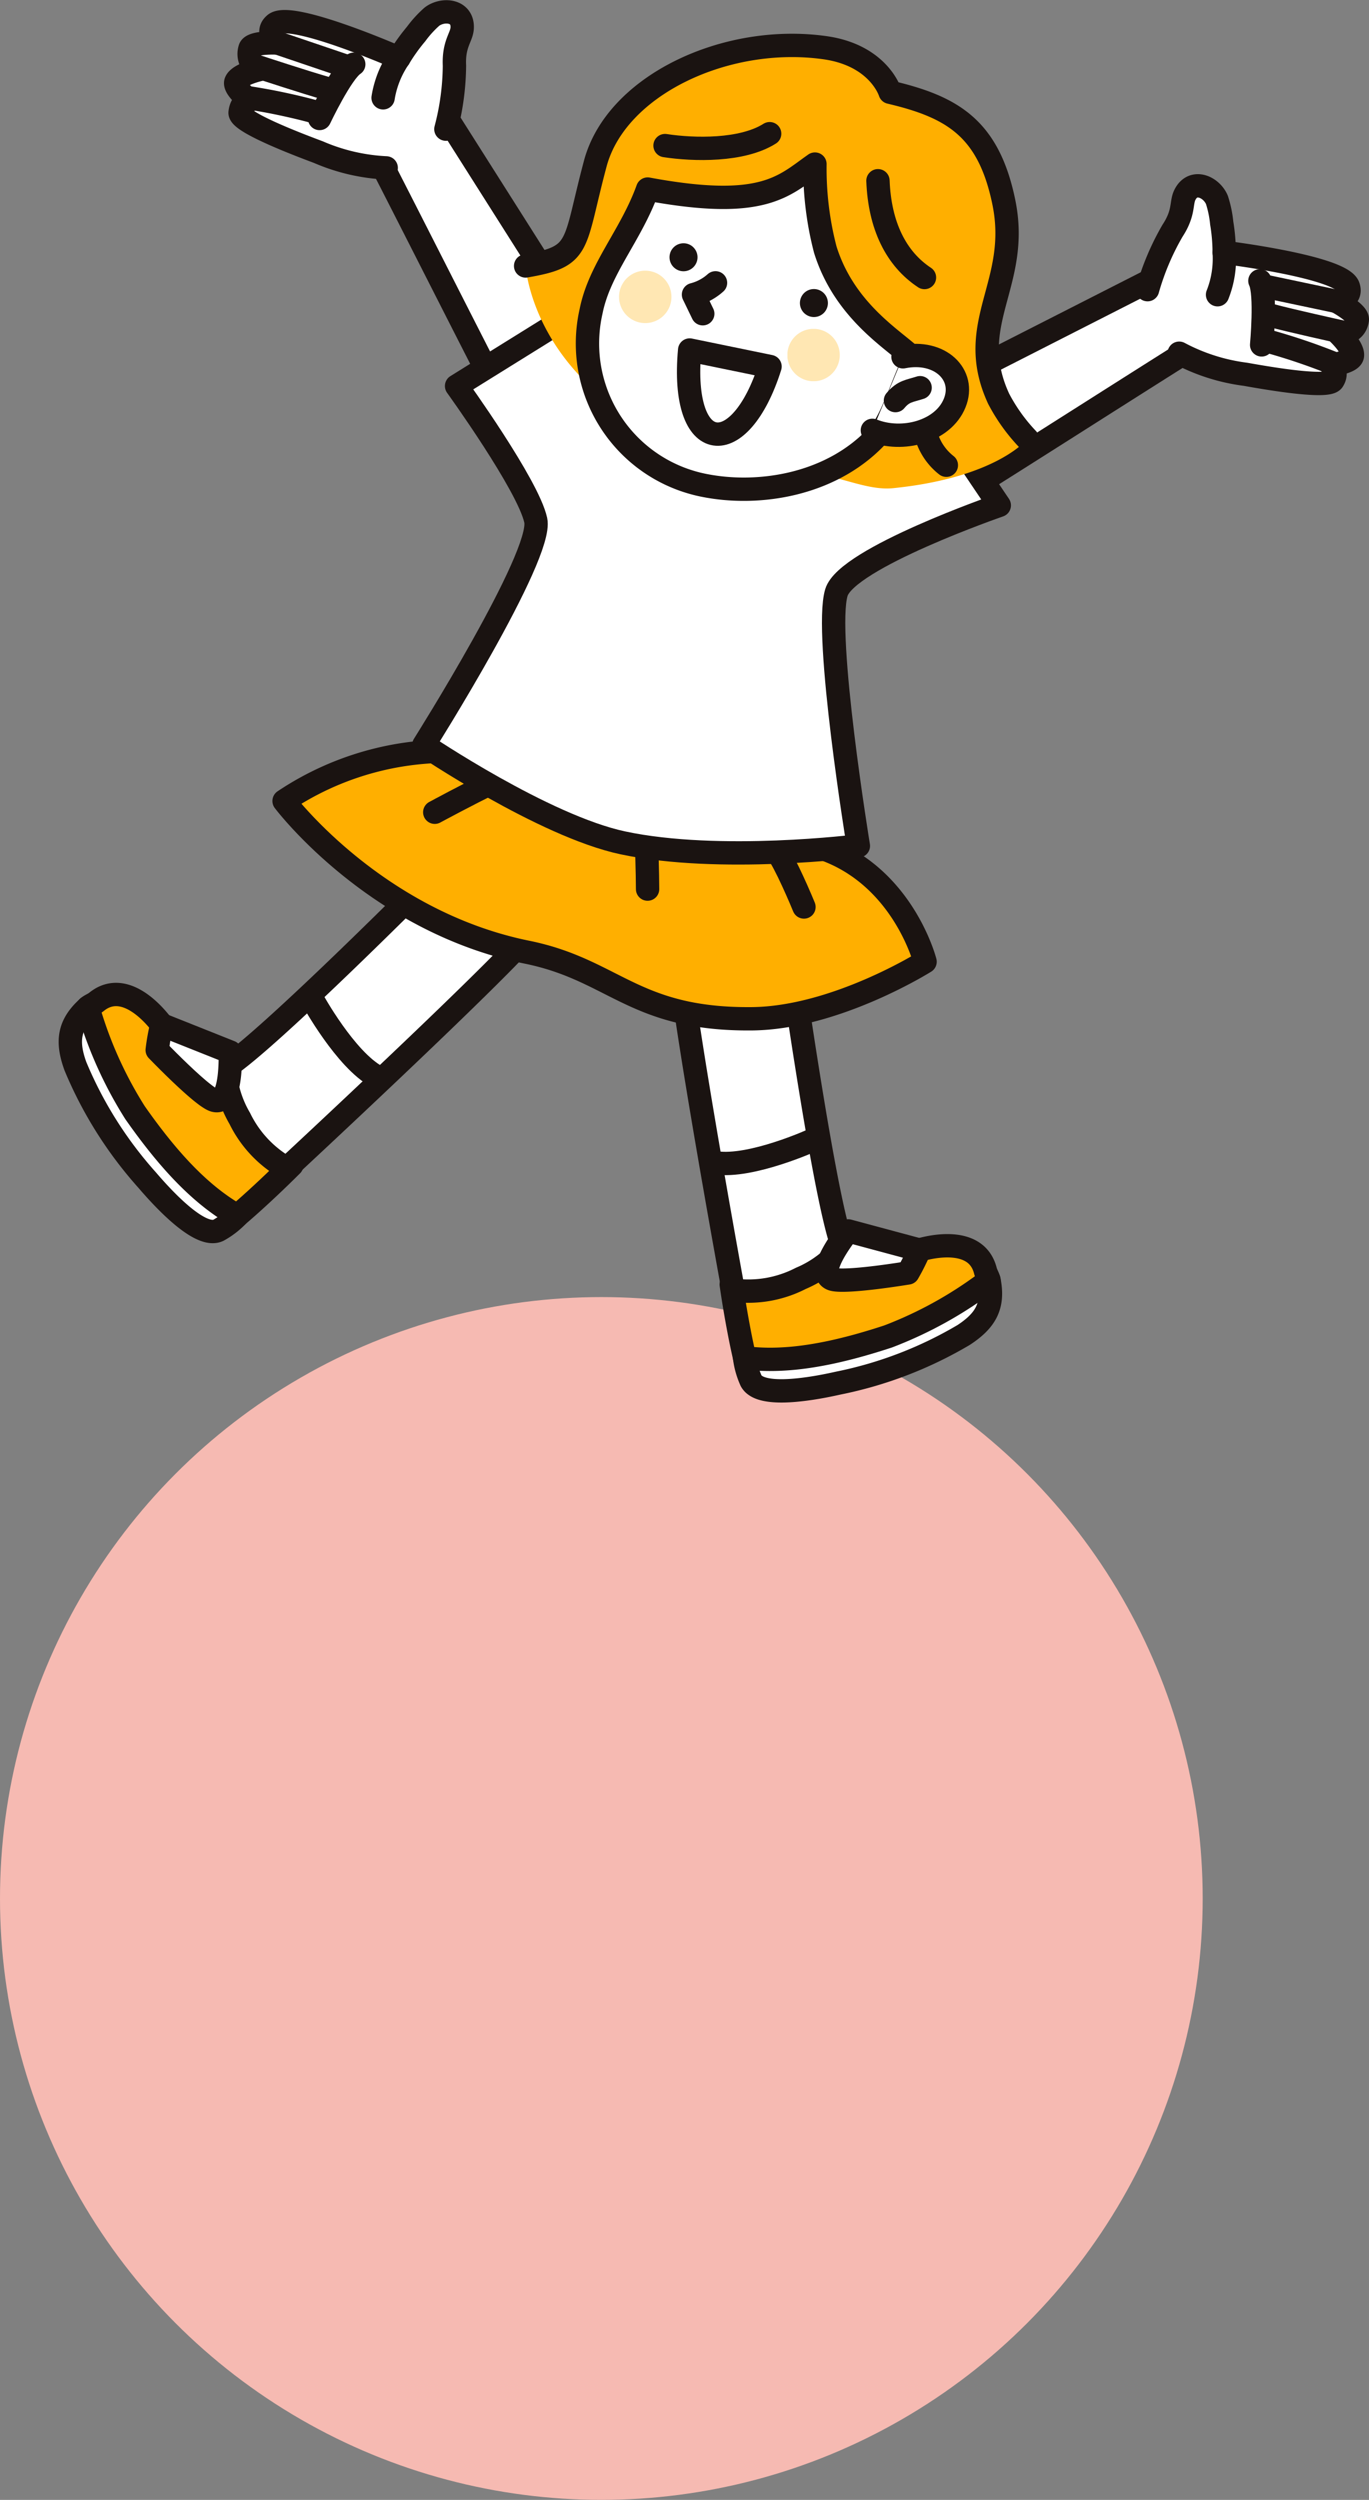 <svg xmlns="http://www.w3.org/2000/svg" xmlns:xlink="http://www.w3.org/1999/xlink" width="88.786" height="162.115" viewBox="0 0 88.786 162.115">
  <rect x="0" y="0" width="88.786" height="162.115" fill="#808080" stroke="none"/>
  <defs>
    <clipPath id="clip-path">
      <rect id="長方形_1835" data-name="長方形 1835" width="3.393" height="3.393" fill="none"/>
    </clipPath>
    <clipPath id="clip-path-2">
      <rect id="長方形_1836" data-name="長方形 1836" width="3.392" height="3.393" fill="none"/>
    </clipPath>
  </defs>
  <g id="グループ_9277" data-name="グループ 9277" transform="translate(-1105.971 -243.885)">
    <circle id="楕円形_64" data-name="楕円形 64" cx="39" cy="39" r="39" transform="translate(1105.971 328)" fill="#f6bab2"/>
    <g id="グループ_7978" data-name="グループ 7978" transform="translate(22043.611 493.431)">
      <path id="パス_170668" data-name="パス 170668" d="M130.385,45.145l18.7-9.52a44.239,44.239,0,0,0,3.257,3.958c.1-.192-18.913,12.026-18.782,11.769s-3.172-6.207-3.172-6.207" transform="translate(-21011.076 -267.514)" fill="#fff"/>
      <path id="パス_170669" data-name="パス 170669" d="M130.385,45.145l18.7-9.52a44.239,44.239,0,0,0,3.257,3.958c.1-.192-18.913,12.026-18.782,11.769S130.385,45.145,130.385,45.145Z" transform="translate(-21011.076 -267.514)" fill="none" stroke="#1a1311" stroke-linecap="round" stroke-linejoin="round" stroke-width="1.514"/>
      <path id="パス_170670" data-name="パス 170670" d="M151.126,35.705a16.613,16.613,0,0,1,1.62-3.824c.773-1.176.536-1.8.806-2.331.533-1.058,1.726-.5,2.074.336a7.166,7.166,0,0,1,.31,1.5,11.851,11.851,0,0,1,.162,1.9s7.593.927,8.045,2.205c.292.824-.782.963-.782.963s1.434.757,1.368,1.21c-.139.949-1.2.9-1.2.9s.959.914.883,1.429c-.063.432-1.372.592-1.372.592a.774.774,0,0,1,.12.988c-.278.611-4.992-.26-5.682-.381a12.513,12.513,0,0,1-4.3-1.366" transform="translate(-21014.342 -266.466)" fill="#fff"/>
      <path id="パス_170671" data-name="パス 170671" d="M151.126,35.705a16.613,16.613,0,0,1,1.62-3.824c.773-1.176.536-1.8.806-2.331.533-1.058,1.726-.5,2.074.336a7.166,7.166,0,0,1,.31,1.5,11.851,11.851,0,0,1,.162,1.9s7.593.927,8.045,2.205c.292.824-.782.963-.782.963s1.434.757,1.368,1.21c-.139.949-1.2.9-1.2.9s.959.914.883,1.429c-.063.432-1.372.592-1.372.592a.774.774,0,0,1,.12.988c-.278.611-4.992-.26-5.682-.381a12.513,12.513,0,0,1-4.3-1.366" transform="translate(-21014.342 -266.466)" fill="none" stroke="#1a1311" stroke-linecap="round" stroke-linejoin="round" stroke-width="1.514"/>
      <path id="パス_170672" data-name="パス 170672" d="M159.886,40.438s.306-3.3-.113-4.156" transform="translate(-21015.703 -267.617)" fill="#fff"/>
      <path id="パス_170673" data-name="パス 170673" d="M159.886,40.438s.306-3.3-.113-4.156" transform="translate(-21015.703 -267.617)" fill="none" stroke="#1a1311" stroke-linecap="round" stroke-linejoin="round" stroke-width="1.514"/>
      <path id="パス_170674" data-name="パス 170674" d="M156.945,34.1a6.354,6.354,0,0,1-.432,2.741" transform="translate(-21015.189 -267.274)" fill="none" stroke="#1a1311" stroke-linecap="round" stroke-linejoin="round" stroke-width="1.514"/>
      <path id="パス_170675" data-name="パス 170675" d="M164.751,42.411a40.326,40.326,0,0,0-4.383-1.487" transform="translate(-21015.797 -268.348)" fill="none" stroke="#1a1311" stroke-linecap="round" stroke-linejoin="round" stroke-width="1.514"/>
      <path id="パス_170676" data-name="パス 170676" d="M165.234,40.024c-.2-.043-3.322-.732-4.6-1.077" transform="translate(-21015.838 -268.036)" fill="none" stroke="#1a1311" stroke-linecap="round" stroke-linejoin="round" stroke-width="1.514"/>
      <path id="パス_170677" data-name="パス 170677" d="M160.2,36.71l4.59.969" transform="translate(-21015.771 -267.684)" fill="none" stroke="#1a1311" stroke-linecap="round" stroke-linejoin="round" stroke-width="1.514"/>
      <path id="パス_170678" data-name="パス 170678" d="M106.887,40.442,95.655,22.72a44.2,44.2,0,0,1-4.82,1.744c.013-.216,10.14,19.987,10.158,19.7s5.893-3.723,5.893-3.723" transform="translate(-21004.852 -265.482)" fill="#fff"/>
      <path id="パス_170679" data-name="パス 170679" d="M106.887,40.442,95.655,22.72a44.2,44.2,0,0,1-4.82,1.744c.013-.216,10.14,19.987,10.158,19.7S106.887,40.442,106.887,40.442Z" transform="translate(-21004.852 -265.482)" fill="none" stroke="#1a1311" stroke-linecap="round" stroke-linejoin="round" stroke-width="1.514"/>
      <path id="パス_170680" data-name="パス 170680" d="M94.571,23.188a16.619,16.619,0,0,0,.555-4.115c-.065-1.406.454-1.818.5-2.416.081-1.182-1.23-1.309-1.956-.768a7.138,7.138,0,0,0-1.033,1.134,11.938,11.938,0,0,0-1.11,1.555s-7-3.074-8.045-2.205c-.672.561.182,1.228.182,1.228s-1.62-.08-1.793.344a1.142,1.142,0,0,0,.571,1.389s-1.291.3-1.488.779c-.165.4.879,1.208.879,1.208s-.528.055-.608.79c-.072.666,4.428,2.321,5.082,2.569A12.535,12.535,0,0,0,90.7,25.7" transform="translate(-21003.293 -264.359)" fill="#fff"/>
      <path id="パス_170681" data-name="パス 170681" d="M94.571,23.188a16.619,16.619,0,0,0,.555-4.115c-.065-1.406.454-1.818.5-2.416.081-1.182-1.23-1.309-1.956-.768a7.138,7.138,0,0,0-1.033,1.134,11.938,11.938,0,0,0-1.11,1.555s-7-3.074-8.045-2.205c-.672.561.182,1.228.182,1.228s-1.62-.08-1.793.344a1.142,1.142,0,0,0,.571,1.389s-1.291.3-1.488.779c-.165.4.879,1.208.879,1.208s-.528.055-.608.79c-.072.666,4.428,2.321,5.082,2.569A12.535,12.535,0,0,0,90.7,25.7" transform="translate(-21003.293 -264.359)" fill="none" stroke="#1a1311" stroke-linecap="round" stroke-linejoin="round" stroke-width="1.514"/>
      <path id="パス_170682" data-name="パス 170682" d="M87.4,23.132s1.42-3,2.216-3.518" transform="translate(-21004.313 -264.993)" fill="#fff"/>
      <path id="パス_170683" data-name="パス 170683" d="M87.4,23.132s1.42-3,2.216-3.518" transform="translate(-21004.313 -264.993)" fill="none" stroke="#1a1311" stroke-linecap="round" stroke-linejoin="round" stroke-width="1.514"/>
      <path id="パス_170684" data-name="パス 170684" d="M93.309,19.139a6.36,6.36,0,0,0-1.025,2.578" transform="translate(-21005.078 -264.919)" fill="none" stroke="#1a1311" stroke-linecap="round" stroke-linejoin="round" stroke-width="1.514"/>
      <path id="パス_170685" data-name="パス 170685" d="M81.775,22.172a40.144,40.144,0,0,1,4.529.956" transform="translate(-21003.426 -265.396)" fill="none" stroke="#1a1311" stroke-linecap="round" stroke-linejoin="round" stroke-width="1.514"/>
      <path id="パス_170686" data-name="パス 170686" d="M82.58,19.785c.194.065,3.231,1.063,4.509,1.421" transform="translate(-21003.553 -265.02)" fill="none" stroke="#1a1311" stroke-linecap="round" stroke-linejoin="round" stroke-width="1.514"/>
      <path id="パス_170687" data-name="パス 170687" d="M88.612,19.485,84.17,17.979" transform="translate(-21003.803 -264.736)" fill="none" stroke="#1a1311" stroke-linecap="round" stroke-linejoin="round" stroke-width="1.514"/>
      <path id="パス_170688" data-name="パス 170688" d="M135.96,113.2c.334,1.666-.223,2.617-1.635,3.545a26.056,26.056,0,0,1-8.135,3.125c-2.431.546-5.123.847-5.656-.148a5.182,5.182,0,0,1-.425-1.5,21.805,21.805,0,0,0,8.709-1.578,45.706,45.706,0,0,0,7.142-3.446" transform="translate(-21009.459 -279.724)" fill="#fff"/>
      <path id="パス_170689" data-name="パス 170689" d="M135.96,113.2c.334,1.666-.223,2.617-1.635,3.545a26.056,26.056,0,0,1-8.135,3.125c-2.431.546-5.123.847-5.656-.148a5.182,5.182,0,0,1-.425-1.5,21.805,21.805,0,0,0,8.709-1.578A45.706,45.706,0,0,0,135.96,113.2Z" transform="translate(-21009.459 -279.724)" fill="none" stroke="#1a1311" stroke-linecap="round" stroke-linejoin="round" stroke-width="1.514"/>
      <path id="パス_170690" data-name="パス 170690" d="M119.083,113.057s5.094-1.1,5.8-1.159a31.169,31.169,0,0,0,5.66-.825c1.127-.469,4.414-1.29,5.021,1.086.059.234.194.42.236.627a26.165,26.165,0,0,1-6.547,3.644c-3.472,1.141-6.548,1.737-9.3,1.381-.517-2.273-.865-4.754-.865-4.754" transform="translate(-21009.299 -279.306)" fill="#ffaf00"/>
      <path id="パス_170691" data-name="パス 170691" d="M119.083,113.057s5.094-1.1,5.8-1.159a31.169,31.169,0,0,0,5.66-.825c1.127-.469,4.414-1.29,5.021,1.086.059.234.194.42.236.627a26.165,26.165,0,0,1-6.547,3.644c-3.472,1.141-6.548,1.737-9.3,1.381C119.43,115.538,119.083,113.057,119.083,113.057Z" transform="translate(-21009.299 -279.306)" fill="none" stroke="#1a1311" stroke-linecap="round" stroke-linejoin="round" stroke-width="1.514"/>
      <path id="パス_170692" data-name="パス 170692" d="M122.307,88.431s2.219,15.773,3.386,18.668a7.092,7.092,0,0,1-2.728,2.033,7.445,7.445,0,0,1-4.385.766s-3.267-17.855-3.515-21.764Z" transform="translate(-21008.666 -275.778)" fill="#fff"/>
      <path id="パス_170693" data-name="パス 170693" d="M122.307,88.431s2.219,15.773,3.386,18.668a7.092,7.092,0,0,1-2.728,2.033,7.445,7.445,0,0,1-4.385.766s-3.267-17.855-3.515-21.764Z" transform="translate(-21008.666 -275.778)" fill="none" stroke="#1a1311" stroke-linecap="round" stroke-linejoin="round" stroke-width="1.514"/>
      <path id="パス_170694" data-name="パス 170694" d="M124.205,102.4s-4.007,1.824-6.3,1.488" transform="translate(-21009.113 -278.024)" fill="none" stroke="#1a1311" stroke-linecap="round" stroke-linejoin="round" stroke-width="1.514"/>
      <path id="パス_170695" data-name="パス 170695" d="M132.446,110.645l-4.613-1.24s-2.2,2.706-1.042,3.125c.785.284,4.912-.4,4.912-.4a13.615,13.615,0,0,0,.744-1.488" transform="translate(-21010.459 -279.127)" fill="#fff"/>
      <path id="パス_170696" data-name="パス 170696" d="M132.446,110.645l-4.613-1.24s-2.2,2.706-1.042,3.125c.785.284,4.912-.4,4.912-.4A13.615,13.615,0,0,0,132.446,110.645Z" transform="translate(-21010.459 -279.127)" fill="none" stroke="#1a1311" stroke-linecap="round" stroke-linejoin="round" stroke-width="1.514"/>
      <path id="パス_170697" data-name="パス 170697" d="M69.354,92.2c-1.265,1.134-1.388,2.23-.811,3.819a26.056,26.056,0,0,0,4.646,7.374c1.62,1.892,3.6,3.745,4.619,3.266a5.194,5.194,0,0,0,1.236-.945,21.812,21.812,0,0,1-6.031-6.478A45.654,45.654,0,0,1,69.354,92.2" transform="translate(-21001.291 -276.418)" fill="#fff"/>
      <path id="パス_170698" data-name="パス 170698" d="M69.354,92.2c-1.265,1.134-1.388,2.23-.811,3.819a26.056,26.056,0,0,0,4.646,7.374c1.62,1.892,3.6,3.745,4.619,3.266a5.194,5.194,0,0,0,1.236-.945,21.812,21.812,0,0,1-6.031-6.478A45.654,45.654,0,0,1,69.354,92.2Z" transform="translate(-21001.291 -276.418)" fill="none" stroke="#1a1311" stroke-linecap="round" stroke-linejoin="round" stroke-width="1.514"/>
      <path id="パス_170699" data-name="パス 170699" d="M82.795,102.265s-3.419-3.934-3.952-4.4a31.169,31.169,0,0,1-4.04-4.049c-.622-1.052-2.765-3.676-4.672-2.135-.188.152-.407.219-.564.361a26.182,26.182,0,0,0,3.063,6.839c2.1,2.992,4.205,5.31,6.627,6.675,1.775-1.512,3.538-3.29,3.538-3.29" transform="translate(-21001.506 -276.262)" fill="#ffaf00"/>
      <path id="パス_170700" data-name="パス 170700" d="M82.795,102.265s-3.419-3.934-3.952-4.4a31.169,31.169,0,0,1-4.04-4.049c-.622-1.052-2.765-3.676-4.672-2.135-.188.152-.407.219-.564.361a26.182,26.182,0,0,0,3.063,6.839c2.1,2.992,4.205,5.31,6.627,6.675C81.032,104.044,82.795,102.265,82.795,102.265Z" transform="translate(-21001.506 -276.262)" fill="none" stroke="#1a1311" stroke-linecap="round" stroke-linejoin="round" stroke-width="1.514"/>
      <path id="パス_170701" data-name="パス 170701" d="M93.993,81.534S82.774,92.842,80.106,94.46a7.105,7.105,0,0,0,.968,3.263,7.448,7.448,0,0,0,3.055,3.238s13.3-12.347,15.843-15.33Z" transform="translate(-21003.164 -274.74)" fill="#fff"/>
      <path id="パス_170702" data-name="パス 170702" d="M93.993,81.534S82.774,92.842,80.106,94.46a7.105,7.105,0,0,0,.968,3.263,7.448,7.448,0,0,0,3.055,3.238s13.3-12.347,15.843-15.33Z" transform="translate(-21003.164 -274.74)" fill="none" stroke="#1a1311" stroke-linecap="round" stroke-linejoin="round" stroke-width="1.514"/>
      <path id="パス_170703" data-name="パス 170703" d="M86.88,91.647S89,95.507,91.036,96.61" transform="translate(-21004.23 -276.331)" fill="none" stroke="#1a1311" stroke-linecap="round" stroke-linejoin="round" stroke-width="1.514"/>
      <path id="パス_170704" data-name="パス 170704" d="M75.195,93.54l4.438,1.768s.144,3.486-1.036,3.128c-.8-.243-3.7-3.258-3.7-3.258a13.506,13.506,0,0,1,.295-1.637" transform="translate(-21002.342 -276.629)" fill="#fff"/>
      <path id="パス_170705" data-name="パス 170705" d="M75.195,93.54l4.438,1.768s.144,3.486-1.036,3.128c-.8-.243-3.7-3.258-3.7-3.258A13.506,13.506,0,0,1,75.195,93.54Z" transform="translate(-21002.342 -276.629)" fill="none" stroke="#1a1311" stroke-linecap="round" stroke-linejoin="round" stroke-width="1.514"/>
      <path id="パス_170706" data-name="パス 170706" d="M96.037,72.5a19.113,19.113,0,0,0-11.372,3.215s5.865,7.8,15.762,9.807c5.664,1.15,6.92,4.391,14.585,4.316,5.431-.052,11.224-3.7,11.224-3.7s-1.421-5.6-6.759-7.382-16.435-6.1-23.439-6.25" transform="translate(-21003.881 -273.317)" fill="#ffaf00"/>
      <path id="パス_170707" data-name="パス 170707" d="M96.037,72.5a19.113,19.113,0,0,0-11.372,3.215s5.865,7.8,15.762,9.807c5.664,1.15,6.92,4.391,14.585,4.316,5.431-.052,11.224-3.7,11.224-3.7s-1.421-5.6-6.759-7.382S103.041,72.656,96.037,72.5Z" transform="translate(-21003.881 -273.317)" fill="none" stroke="#1a1311" stroke-linecap="round" stroke-linejoin="round" stroke-width="1.514"/>
      <path id="パス_170708" data-name="パス 170708" d="M96.263,76.837s2.322-1.255,3.587-1.85" transform="translate(-21005.707 -273.709)" fill="none" stroke="#1a1311" stroke-linecap="round" stroke-linejoin="round" stroke-width="1.514"/>
      <path id="パス_170709" data-name="パス 170709" d="M122.475,80.147c.3.074,1.34,2.381,1.86,3.646" transform="translate(-21009.834 -274.521)" fill="none" stroke="#1a1311" stroke-linecap="round" stroke-linejoin="round" stroke-width="1.514"/>
      <path id="パス_170710" data-name="パス 170710" d="M112.556,79.3s.074,2.232.074,3.2" transform="translate(-21008.271 -274.388)" fill="none" stroke="#1a1311" stroke-linecap="round" stroke-linejoin="round" stroke-width="1.514"/>
      <path id="パス_170711" data-name="パス 170711" d="M106.4,37.844,97.545,43.35s4.639,6.424,5.134,8.706-7.255,14.569-7.255,14.569,7.766,5.254,12.9,6.35c6.275,1.339,15.279.2,15.279.2s-2.242-13.708-1.426-16.429c.67-2.233,10.566-5.656,10.566-5.656l-5.8-8.606s-7.838,4.464-12.005,3.175-8.532-7.813-8.532-7.813" transform="translate(-21005.574 -267.863)" fill="#fff"/>
      <path id="パス_170712" data-name="パス 170712" d="M106.4,37.844,97.545,43.35s4.639,6.424,5.134,8.706-7.255,14.569-7.255,14.569,7.766,5.254,12.9,6.35c6.275,1.339,15.279.2,15.279.2s-2.242-13.708-1.426-16.429c.67-2.233,10.566-5.656,10.566-5.656l-5.8-8.606s-7.838,4.464-12.005,3.175S106.4,37.844,106.4,37.844Z" transform="translate(-21005.574 -267.863)" fill="none" stroke="#1a1311" stroke-linecap="round" stroke-linejoin="round" stroke-width="1.514"/>
      <path id="パス_170713" data-name="パス 170713" d="M126.892,21.2s-.731-2.4-4.232-2.891c-6.4-.9-13.526,2.426-14.887,7.517-1.447,5.412-.784,5.558-4.518,6.638,0,0,.66,11.437,18.179,13.376,2.279.253,3.975,1.21,5.671,1.036,6.757-.694,8.694-3.193,8.694-3.193a13.058,13.058,0,0,1-1.512-1.7c-3.043-4.43,1.253-8.372-.013-13.632s-3.338-6.2-7.382-7.153" transform="translate(-21006.807 -264.765)" fill="#ffaf00"/>
      <path id="パス_170714" data-name="パス 170714" d="M135.8,43.686a11.52,11.52,0,0,1-1.865-2.607c-2.256-4.88,1.422-7.423.34-12.724-.984-4.823-3.338-6.2-7.382-7.153,0,0-.731-2.4-4.232-2.891-6.4-.9-13.526,2.426-14.887,7.517-1.447,5.412-.853,6.012-4.518,6.638" transform="translate(-21006.807 -264.765)" fill="none" stroke="#1a1311" stroke-linecap="round" stroke-linejoin="round" stroke-width="1.514"/>
      <path id="パス_170715" data-name="パス 170715" d="M108.256,36.854c.546-2.778,2.579-4.911,3.671-7.937,7.524,1.4,8.837-.21,10.849-1.619a20.857,20.857,0,0,0,.667,5.535c1.308,4.217,4.807,6.055,5.78,7.146-.743,1.494-1.444,3.863-2.25,4.771-2.988,3.367-7.863,4.119-11.475,3.365a9.377,9.377,0,0,1-7.243-11.261" transform="translate(-21007.563 -266.203)" fill="#fff"/>
      <path id="パス_170716" data-name="パス 170716" d="M108.256,36.854c.546-2.778,2.579-4.911,3.671-7.937,7.524,1.4,8.837-.21,10.849-1.619a20.857,20.857,0,0,0,.667,5.535c1.308,4.217,4.807,6.055,5.78,7.146-.743,1.494-1.444,3.863-2.25,4.771-2.988,3.367-7.863,4.119-11.475,3.365A9.377,9.377,0,0,1,108.256,36.854Z" transform="translate(-21007.563 -266.203)" fill="none" stroke="#1a1311" stroke-linecap="round" stroke-linejoin="round" stroke-width="1.514"/>
      <path id="パス_170717" data-name="パス 170717" d="M131.931,42.115c2.39-.484,4.1,1.156,3.352,3s-3.383,2.557-5.338,1.768" transform="translate(-21011.008 -268.522)" fill="#fff"/>
      <path id="パス_170718" data-name="パス 170718" d="M131.931,42.115c2.39-.484,4.1,1.156,3.352,3s-3.383,2.557-5.338,1.768" transform="translate(-21011.008 -268.522)" fill="none" stroke="#1a1311" stroke-linecap="round" stroke-linejoin="round" stroke-width="1.514"/>
      <path id="パス_170719" data-name="パス 170719" d="M131.723,45.345c.528-.631.912-.613,1.6-.838" transform="translate(-21011.289 -268.912)" fill="#fff"/>
      <path id="パス_170720" data-name="パス 170720" d="M131.723,45.345c.528-.631.912-.613,1.6-.838" transform="translate(-21011.289 -268.912)" fill="none" stroke="#1a1311" stroke-linecap="round" stroke-linejoin="round" stroke-width="1.514"/>
      <path id="パス_170721" data-name="パス 170721" d="M134.095,48.205a3.8,3.8,0,0,0,1.3,1.913" transform="translate(-21011.66 -269.494)" fill="none" stroke="#1a1311" stroke-linecap="round" stroke-linejoin="round" stroke-width="1.514"/>
      <path id="パス_170722" data-name="パス 170722" d="M130.376,28.578c.11,2.911,1.174,5.06,3.017,6.277" transform="translate(-21011.076 -266.404)" fill="none" stroke="#1a1311" stroke-linecap="round" stroke-linejoin="round" stroke-width="1.514"/>
      <path id="パス_170723" data-name="パス 170723" d="M126.185,37.822a.908.908,0,1,1-.91-.907.909.909,0,0,1,.91.907" transform="translate(-21010.131 -267.717)" fill="#1a1311"/>
      <path id="パス_170724" data-name="パス 170724" d="M114.362,34.061a.908.908,0,1,0,1.115-.638.909.909,0,0,0-1.115.638" transform="translate(-21008.549 -267.162)" fill="#1a1311"/>
      <path id="パス_170725" data-name="パス 170725" d="M121.082,42.678c-1.947,6.171-5.847,5.843-5.213-1.072Z" transform="translate(-21008.781 -268.455)" fill="#fff"/>
      <path id="パス_170726" data-name="パス 170726" d="M121.082,42.678c-1.947,6.171-5.847,5.843-5.213-1.072Z" transform="translate(-21008.781 -268.455)" fill="none" stroke="#1a1311" stroke-linecap="round" stroke-linejoin="round" stroke-width="1.514"/>
      <g id="グループ_7797" data-name="グループ 7797" transform="translate(-20886.57 -228.218)" opacity="0.3">
        <g id="グループ_7796" data-name="グループ 7796">
          <g id="グループ_7795" data-name="グループ 7795" clip-path="url(#clip-path)">
            <path id="パス_170727" data-name="パス 170727" d="M126.783,41.944A1.7,1.7,0,1,1,125.373,40a1.7,1.7,0,0,1,1.411,1.941" transform="translate(-123.411 -39.982)" fill="#ffaf00"/>
          </g>
        </g>
      </g>
      <g id="グループ_7800" data-name="グループ 7800" transform="translate(-20897.484 -231.993)" opacity="0.3">
        <g id="グループ_7799" data-name="グループ 7799">
          <g id="グループ_7798" data-name="グループ 7798" clip-path="url(#clip-path-2)">
            <path id="パス_170728" data-name="パス 170728" d="M113.827,37.463a1.7,1.7,0,1,1-1.411-1.941,1.7,1.7,0,0,1,1.411,1.941" transform="translate(-110.456 -35.501)" fill="#ffaf00"/>
          </g>
        </g>
      </g>
      <path id="パス_170729" data-name="パス 170729" d="M117.606,36.438a3.414,3.414,0,0,1-1.427.763l.6,1.241" transform="translate(-21008.842 -267.642)" fill="#fff"/>
      <path id="パス_170730" data-name="パス 170730" d="M117.606,36.438a3.414,3.414,0,0,1-1.427.763l.6,1.241" transform="translate(-21008.842 -267.642)" fill="none" stroke="#1a1311" stroke-linecap="round" stroke-linejoin="round" stroke-width="1.514"/>
      <path id="パス_170731" data-name="パス 170731" d="M113.987,25.73c1.868.288,4.99.361,6.785-.772" transform="translate(-21008.496 -265.835)" fill="none" stroke="#1a1311" stroke-linecap="round" stroke-linejoin="round" stroke-width="1.514"/>
    </g>
  </g>
</svg>
